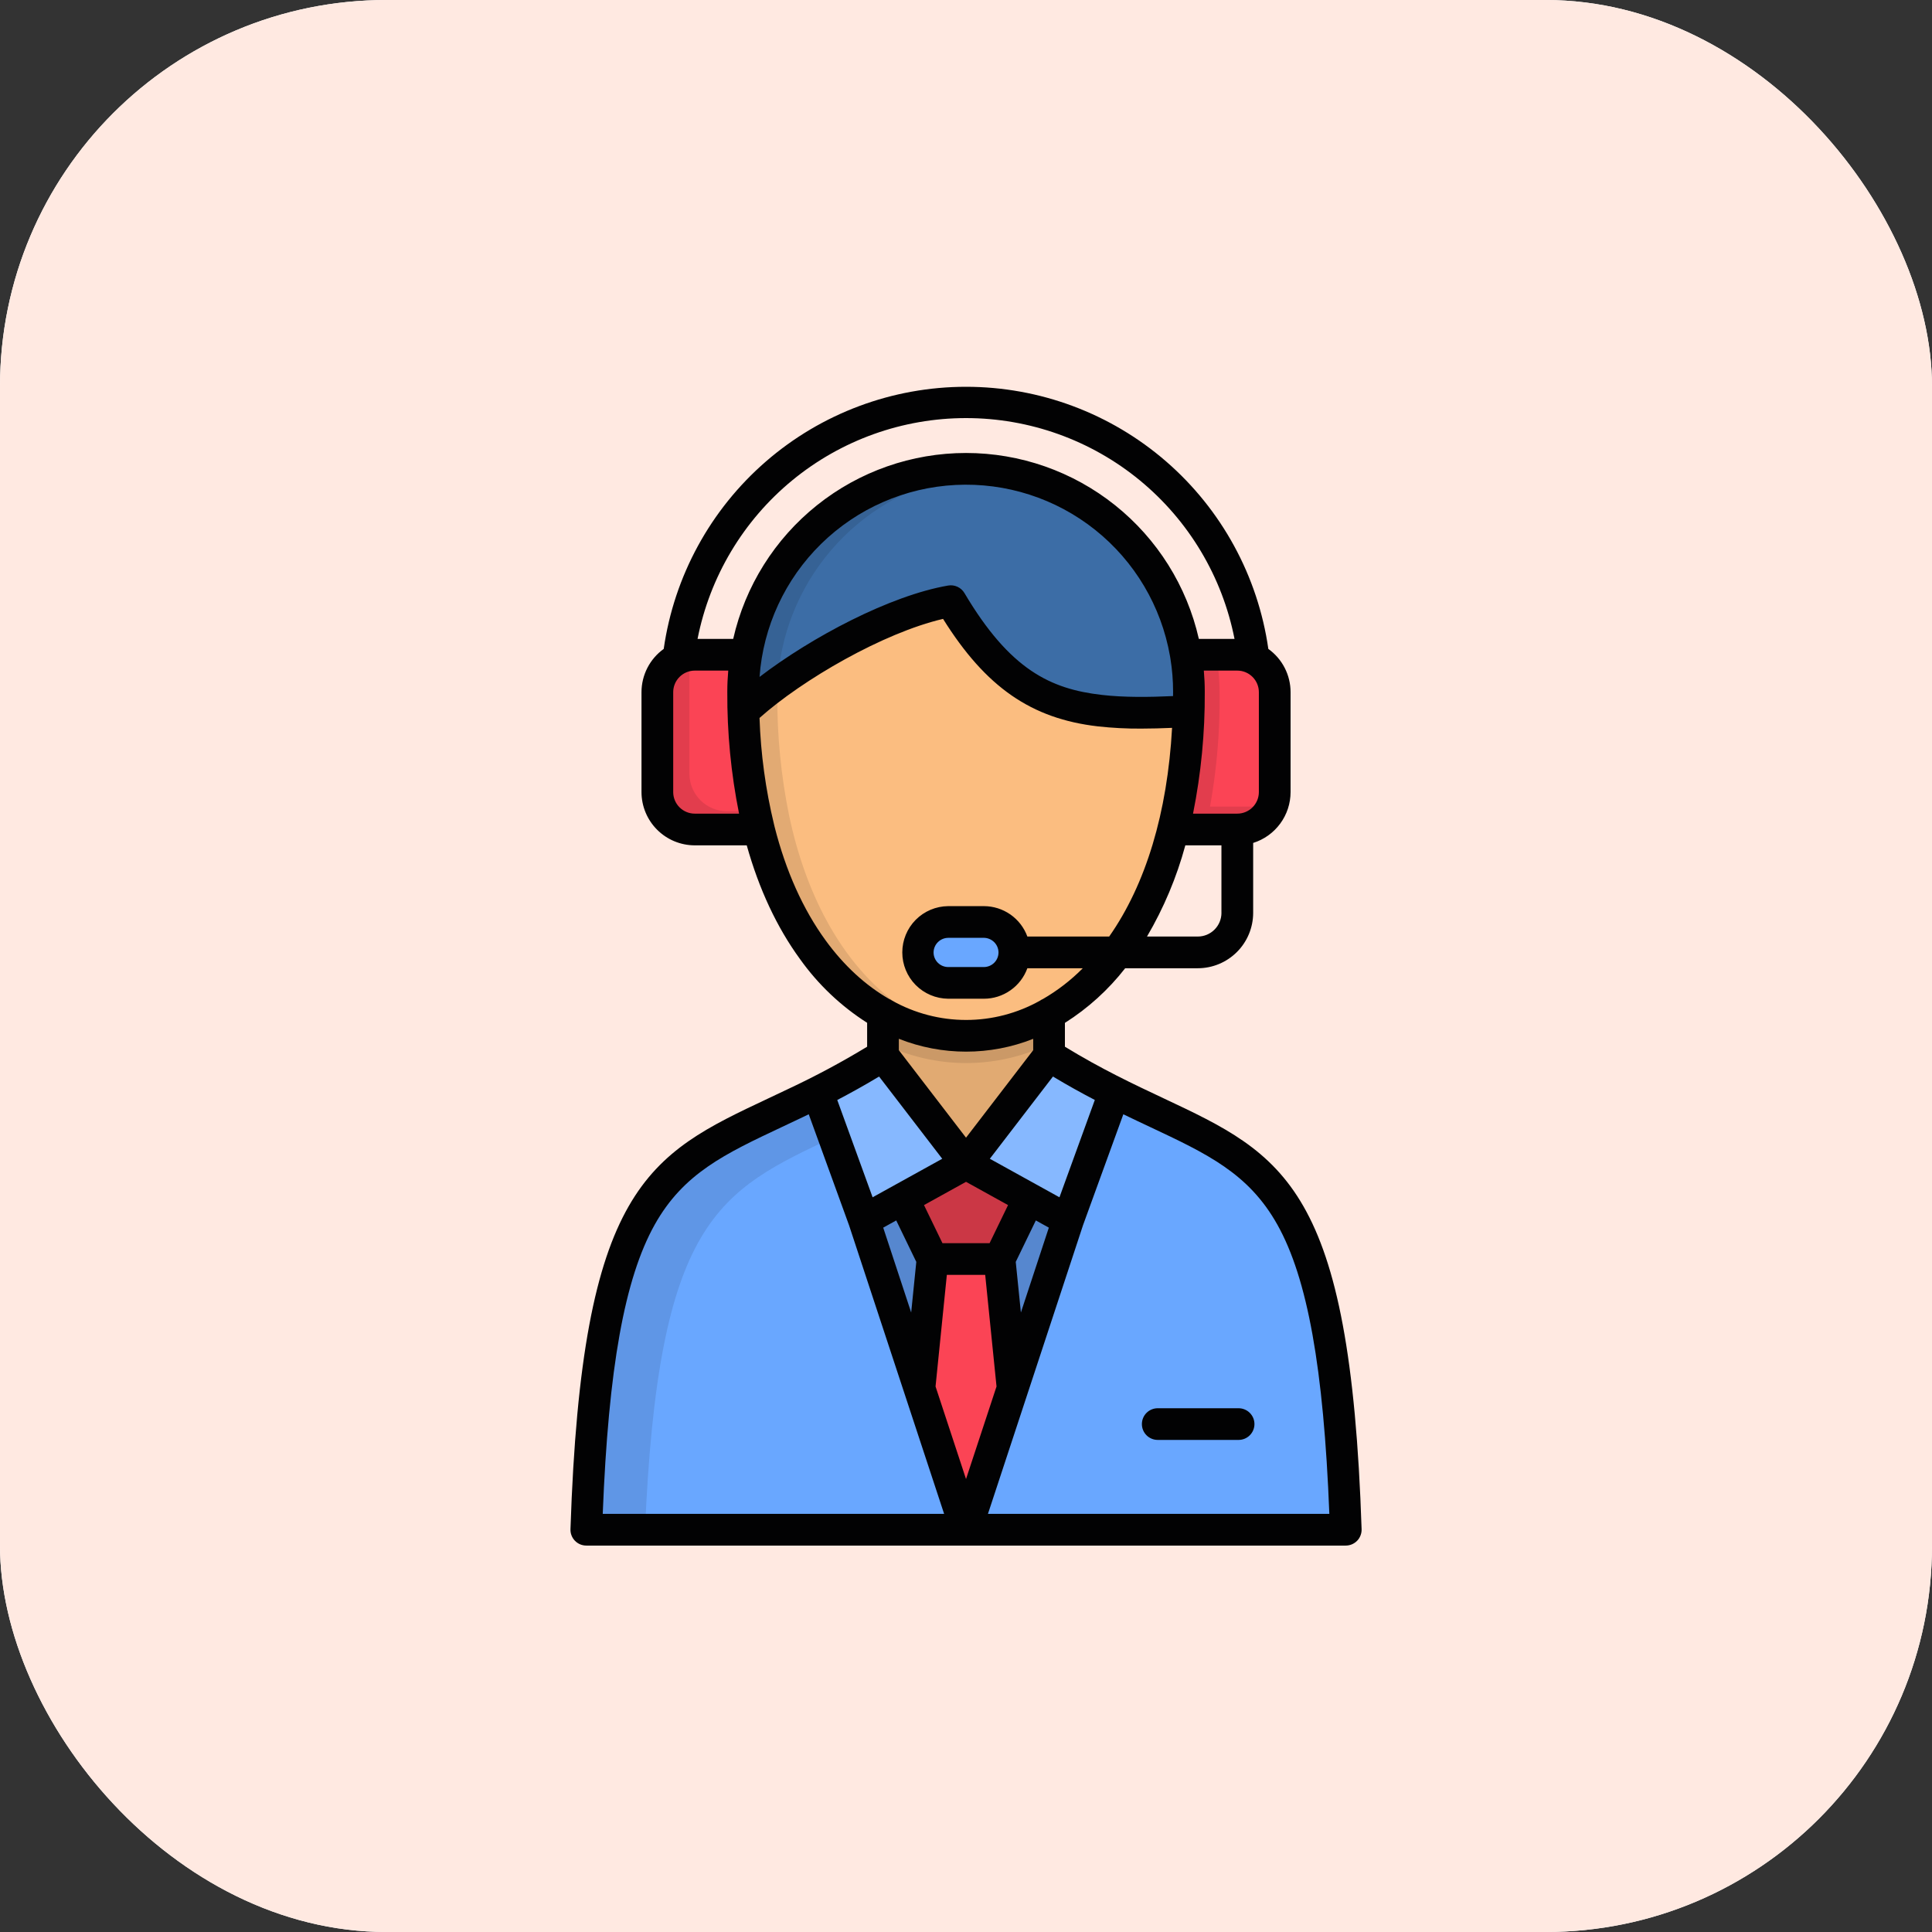 <svg width="80" height="80" viewBox="0 0 80 80" fill="none" xmlns="http://www.w3.org/2000/svg">
<rect x="0" y="0" width="80" height="80" fill="#333333" stroke="none"/>
<rect width="80" height="80" rx="16" fill="white"/>
<rect width="80" height="80" rx="16" fill="#FFE9E1"/>
<g clip-path="url(#clip0_5184_15148)">
<path fill-rule="evenodd" clip-rule="evenodd" d="M51.235 27.242H47.328V34.478H51.235C51.645 34.478 52.039 34.314 52.329 34.024C52.62 33.733 52.783 33.34 52.784 32.929V28.794C52.783 28.383 52.62 27.989 52.33 27.698C52.039 27.408 51.646 27.244 51.235 27.242Z" fill="#FB4455"/>
<path fill-rule="evenodd" clip-rule="evenodd" d="M28.768 27.242H32.675V34.478H28.768C28.357 34.478 27.964 34.314 27.674 34.024C27.383 33.733 27.22 33.34 27.219 32.929V28.794C27.22 28.383 27.383 27.989 27.673 27.698C27.964 27.408 28.357 27.244 28.768 27.242Z" fill="#FB4455"/>
<path fill-rule="evenodd" clip-rule="evenodd" d="M55.726 63.476C55.12 45.094 50.873 49.099 42.264 43.059H37.74C35.96 44.31 34.362 45.129 32.949 45.806C27.527 48.4 24.758 48.9 24.277 63.476H55.726Z" fill="#69A7FF"/>
<path fill-rule="evenodd" clip-rule="evenodd" d="M33.93 45.325L35.779 50.659L40.002 63.476L44.225 50.659L46.074 45.325C44.749 44.667 43.475 43.909 42.264 43.059H37.74C36.528 43.908 35.255 44.666 33.93 45.325Z" fill="#5687CF"/>
<path fill-rule="evenodd" clip-rule="evenodd" d="M36.551 38.777H43.455V46.542C43.452 47.457 43.087 48.333 42.44 48.979C41.793 49.625 40.917 49.989 40.003 49.992C39.089 49.989 38.212 49.625 37.566 48.979C36.919 48.333 36.554 47.457 36.551 46.542V38.777Z" fill="#E1AA72"/>
<path fill-rule="evenodd" clip-rule="evenodd" d="M50.502 28.773C50.515 30.692 50.308 32.606 49.885 34.478H47.328V27.242H50.389C50.464 27.749 50.502 28.261 50.502 28.773Z" fill="#E23D4D"/>
<path fill-rule="evenodd" clip-rule="evenodd" d="M43.455 43.221C42.38 43.746 41.199 44.019 40.002 44.019C38.806 44.018 37.625 43.744 36.551 43.218V38.777H43.455V43.221Z" fill="#CB9967"/>
<path fill-rule="evenodd" clip-rule="evenodd" d="M49.232 28.774C49.232 23.698 45.079 19.547 40.003 19.547C34.927 19.547 30.773 23.698 30.773 28.774C30.773 47.764 49.232 47.783 49.232 28.774Z" fill="#FBBD80"/>
<path fill-rule="evenodd" clip-rule="evenodd" d="M49.232 28.774C49.232 23.698 45.079 19.547 40.003 19.547C34.927 19.547 30.773 23.698 30.773 28.774C30.773 29.047 30.779 29.316 30.787 29.581C32.759 27.716 36.692 25.489 39.373 25.027C41.223 28.149 43.008 29.265 45.544 29.56C46.615 29.682 47.819 29.661 49.219 29.581C49.227 29.316 49.232 29.047 49.232 28.774H49.232Z" fill="#3C6DA6"/>
<path fill-rule="evenodd" clip-rule="evenodd" d="M38.072 57.616L38.614 52.269L36.703 48.32H43.299L41.388 52.269L41.93 57.616L40.001 63.476L38.072 57.616Z" fill="#FB4455"/>
<path fill-rule="evenodd" clip-rule="evenodd" d="M38.614 52.269L36.703 48.32H43.299L41.388 52.269H38.614Z" fill="#CB3745"/>
<path fill-rule="evenodd" clip-rule="evenodd" d="M40 48.318L44.223 50.656L46.072 45.323C45.248 44.906 44.372 44.427 43.439 43.84L40 48.318Z" fill="#86B8FF"/>
<path fill-rule="evenodd" clip-rule="evenodd" d="M40.002 48.318L35.779 50.656L33.93 45.323C34.754 44.906 35.63 44.427 36.563 43.84L40.002 48.318Z" fill="#86B8FF"/>
<path fill-rule="evenodd" clip-rule="evenodd" d="M39.26 38.312H40.743C41.076 38.313 41.396 38.446 41.633 38.682C41.868 38.918 42.002 39.238 42.002 39.572C42.002 39.906 41.869 40.226 41.633 40.462C41.396 40.698 41.076 40.831 40.743 40.832H39.26C38.926 40.831 38.606 40.698 38.37 40.462C38.134 40.226 38.001 39.906 38 39.572C38.001 39.238 38.134 38.918 38.37 38.682C38.606 38.446 38.926 38.313 39.26 38.312Z" fill="#69A7FF"/>
<path fill-rule="evenodd" clip-rule="evenodd" d="M32.198 28.423C32.212 28.027 32.252 27.633 32.317 27.243C32.666 25.214 33.681 23.359 35.201 21.97C36.721 20.581 38.66 19.738 40.712 19.573C40.478 19.555 40.242 19.547 40.003 19.547C35.448 19.547 31.637 22.89 30.901 27.243C30.817 27.749 30.774 28.261 30.773 28.774C30.773 29.047 30.779 29.316 30.787 29.581C31.232 29.166 31.703 28.779 32.198 28.423Z" fill="#366295"/>
<path fill-rule="evenodd" clip-rule="evenodd" d="M30.781 29.58C30.818 31.231 31.034 32.873 31.424 34.478C32.384 38.299 34.308 40.837 36.548 42.094C37.809 42.82 39.265 43.131 40.712 42.985C39.251 42.831 37.815 42.198 36.548 41.087C34.802 39.554 33.38 37.112 32.673 33.758C32.339 32.118 32.176 30.447 32.187 28.773C32.187 28.656 32.19 28.539 32.195 28.422C31.7 28.778 31.229 29.165 30.784 29.581L30.781 29.58Z" fill="#E2AA73"/>
<path fill-rule="evenodd" clip-rule="evenodd" d="M28.768 34.48H31.425C31.415 34.44 31.404 34.4 31.394 34.358C31.332 34.105 31.274 33.85 31.224 33.592H30.099C29.689 33.591 29.295 33.428 29.004 33.137C28.713 32.847 28.549 32.454 28.547 32.043V27.905C28.547 27.677 28.598 27.452 28.696 27.246C28.419 27.259 28.149 27.347 27.917 27.5C27.685 27.653 27.498 27.865 27.375 28.115C27.272 28.327 27.218 28.56 27.219 28.795V32.93C27.22 33.341 27.383 33.734 27.674 34.025C27.964 34.315 28.357 34.479 28.768 34.48Z" fill="#E23D4D"/>
<path fill-rule="evenodd" clip-rule="evenodd" d="M52.317 33.4H48.817C48.746 33.772 48.666 34.133 48.578 34.481H51.233C51.455 34.482 51.674 34.435 51.876 34.343C52.082 34.248 52.265 34.11 52.411 33.937C52.558 33.765 52.666 33.562 52.727 33.344C52.593 33.381 52.456 33.4 52.317 33.4Z" fill="#E23D4D"/>
<path fill-rule="evenodd" clip-rule="evenodd" d="M26.704 63.475C27.238 50.477 29.754 49.327 34.538 47.078L33.929 45.324C33.594 45.494 33.265 45.654 32.949 45.805C27.527 48.399 24.758 48.899 24.277 63.475L26.704 63.475Z" fill="#5F96E6"/>
<path d="M51.944 58.968C51.944 59.142 51.874 59.309 51.751 59.432C51.628 59.555 51.461 59.624 51.287 59.624H47.939C47.765 59.624 47.598 59.555 47.475 59.432C47.352 59.309 47.283 59.142 47.283 58.968C47.283 58.794 47.352 58.627 47.475 58.504C47.598 58.381 47.765 58.312 47.939 58.312H51.287C51.373 58.312 51.459 58.329 51.538 58.362C51.618 58.395 51.69 58.443 51.751 58.504C51.812 58.565 51.861 58.637 51.894 58.717C51.927 58.797 51.944 58.882 51.944 58.968ZM56.381 63.321C56.384 63.409 56.369 63.496 56.337 63.578C56.306 63.661 56.258 63.736 56.197 63.799C56.135 63.862 56.062 63.912 55.981 63.947C55.9 63.981 55.813 63.999 55.725 63.999H24.278C24.19 63.999 24.102 63.981 24.021 63.947C23.94 63.912 23.867 63.862 23.806 63.799C23.745 63.736 23.697 63.661 23.665 63.578C23.633 63.496 23.619 63.409 23.622 63.321C24.09 49.117 26.839 47.823 31.829 45.475C32.1 45.347 32.379 45.216 32.665 45.079C33.775 44.558 34.857 43.978 35.906 43.342V42.352C34.819 41.66 33.875 40.764 33.127 39.714C32.166 38.396 31.427 36.81 30.921 35.004H28.769C28.184 35.003 27.623 34.771 27.21 34.357C26.796 33.944 26.564 33.383 26.563 32.799V28.661C26.563 28.311 26.647 27.966 26.807 27.654C26.967 27.343 27.199 27.074 27.483 26.87C27.914 23.858 29.417 21.101 31.717 19.107C34.016 17.113 36.958 16.016 40.001 16.016C43.045 16.016 45.986 17.113 48.286 19.107C50.585 21.101 52.088 23.858 52.519 26.87C52.804 27.074 53.036 27.343 53.196 27.654C53.356 27.966 53.44 28.311 53.44 28.661V32.799C53.439 33.269 53.289 33.727 53.01 34.105C52.731 34.484 52.339 34.764 51.891 34.904V37.803C51.889 38.41 51.647 38.993 51.217 39.422C50.787 39.851 50.205 40.093 49.597 40.093H46.591C45.896 40.985 45.052 41.75 44.096 42.355V43.342C45.6 44.264 46.963 44.905 48.174 45.475C53.164 47.823 55.914 49.116 56.381 63.321ZM43.601 44.577L40.987 47.982L43.87 49.577L45.334 45.547C44.78 45.259 44.203 44.939 43.601 44.577ZM42.892 50.536L42.06 52.252L42.273 54.348L43.43 50.834L42.892 50.536ZM38.261 49.9L39.025 51.477H40.977L41.741 49.9L40.001 48.937L38.261 49.9ZM42.783 43.485V43.016C40.996 43.724 39.005 43.723 37.219 43.014V43.486L40.001 47.109L42.783 43.485ZM50.577 37.802V35.004H49.082C48.723 36.328 48.189 37.597 47.495 38.78H49.597C49.857 38.78 50.106 38.677 50.289 38.494C50.473 38.311 50.577 38.062 50.578 37.802L50.577 37.802ZM31.451 28.03C33.61 26.378 36.853 24.661 39.26 24.246C39.391 24.223 39.526 24.241 39.647 24.297C39.768 24.353 39.869 24.444 39.936 24.558C41.822 27.741 43.508 28.531 45.618 28.774C46.543 28.882 47.596 28.868 48.573 28.823C48.573 28.763 48.575 28.703 48.575 28.642C48.575 28.182 48.538 27.722 48.464 27.268C48.456 27.235 48.45 27.201 48.447 27.168C48.087 25.106 46.986 23.247 45.35 21.942C43.714 20.637 41.658 19.975 39.568 20.081C37.478 20.187 35.499 21.054 34.004 22.518C32.509 23.982 31.601 25.943 31.451 28.03L31.451 28.03ZM51.234 27.768H49.848C49.873 28.056 49.887 28.348 49.887 28.642C49.897 30.337 49.734 32.029 49.401 33.691H51.234C51.471 33.691 51.698 33.597 51.865 33.429C52.032 33.262 52.127 33.035 52.127 32.798V28.661C52.127 28.424 52.032 28.197 51.865 28.03C51.698 27.863 51.471 27.768 51.234 27.768ZM28.884 26.456H30.36C30.856 24.269 32.081 22.317 33.833 20.918C35.584 19.519 37.76 18.757 40.001 18.757C42.243 18.757 44.418 19.519 46.17 20.918C47.922 22.317 49.146 24.269 49.642 26.456H51.119C50.612 23.879 49.226 21.559 47.199 19.891C45.171 18.223 42.627 17.312 40.001 17.312C37.376 17.312 34.832 18.223 32.804 19.891C30.776 21.559 29.391 23.879 28.884 26.456ZM30.603 33.691C30.269 32.029 30.106 30.338 30.116 28.643C30.116 28.348 30.13 28.056 30.155 27.768H28.769C28.532 27.769 28.305 27.863 28.138 28.03C27.97 28.198 27.876 28.424 27.876 28.661V32.799C27.876 33.035 27.97 33.262 28.138 33.43C28.305 33.597 28.532 33.691 28.769 33.691H30.603ZM36.814 41.363C36.859 41.382 36.903 41.406 36.942 41.434C37.877 41.958 38.93 42.234 40.001 42.234C41.072 42.235 42.126 41.96 43.06 41.437C43.1 41.408 43.144 41.384 43.189 41.365C43.792 41.016 44.345 40.588 44.836 40.093H42.541C42.407 40.462 42.162 40.782 41.84 41.007C41.519 41.233 41.136 41.355 40.743 41.355H39.26C38.755 41.35 38.272 41.146 37.916 40.787C37.561 40.428 37.362 39.943 37.362 39.438C37.362 38.933 37.561 38.448 37.916 38.089C38.272 37.73 38.755 37.526 39.26 37.521H40.743C41.135 37.522 41.518 37.643 41.84 37.868C42.161 38.093 42.406 38.411 42.541 38.78H45.929C47.448 36.613 48.339 33.653 48.533 30.139C48.108 30.157 47.68 30.17 47.253 30.17C46.656 30.174 46.059 30.143 45.466 30.078C42.707 29.76 40.822 28.461 39.05 25.627C36.577 26.203 33.232 28.14 31.45 29.729C31.501 31.216 31.702 32.695 32.052 34.142C32.062 34.175 32.071 34.208 32.076 34.242C32.54 36.066 33.248 37.651 34.188 38.941C34.952 39.99 35.843 40.805 36.814 41.363V41.363ZM40.742 38.834H39.26C39.101 38.836 38.948 38.9 38.836 39.013C38.723 39.125 38.659 39.277 38.657 39.437C38.657 39.597 38.72 39.751 38.833 39.864C38.946 39.978 39.1 40.042 39.26 40.043H40.743C40.903 40.042 41.056 39.978 41.17 39.864C41.283 39.751 41.346 39.597 41.346 39.437C41.344 39.277 41.28 39.125 41.167 39.012C41.054 38.9 40.902 38.836 40.743 38.833L40.742 38.834ZM34.669 45.548L36.133 49.577L39.016 47.982L36.401 44.577C35.791 44.945 35.212 45.264 34.67 45.548L34.669 45.548ZM37.111 50.536L36.572 50.834L37.73 54.348L37.942 52.252L37.111 50.536ZM39.094 62.686L35.158 50.738L33.488 46.139C33.401 46.181 33.316 46.222 33.232 46.263C32.943 46.401 32.662 46.534 32.388 46.662C30.015 47.779 28.301 48.586 27.111 50.709C25.864 52.935 25.195 56.645 24.958 62.686H39.094ZM40.001 61.244L41.264 57.411L40.795 52.789H39.207L38.739 57.411L40.001 61.244ZM55.045 62.686C54.808 56.645 54.14 52.935 52.892 50.709C51.703 48.586 49.988 47.779 47.615 46.663C47.261 46.496 46.894 46.324 46.515 46.14L44.844 50.738L40.909 62.686H55.045Z" fill="#020203"/>
</g>
<defs>
<clipPath id="clip0_5184_15148">
<rect width="48" height="48" fill="white" transform="translate(16 16)"/>
</clipPath>
</defs>
</svg>
